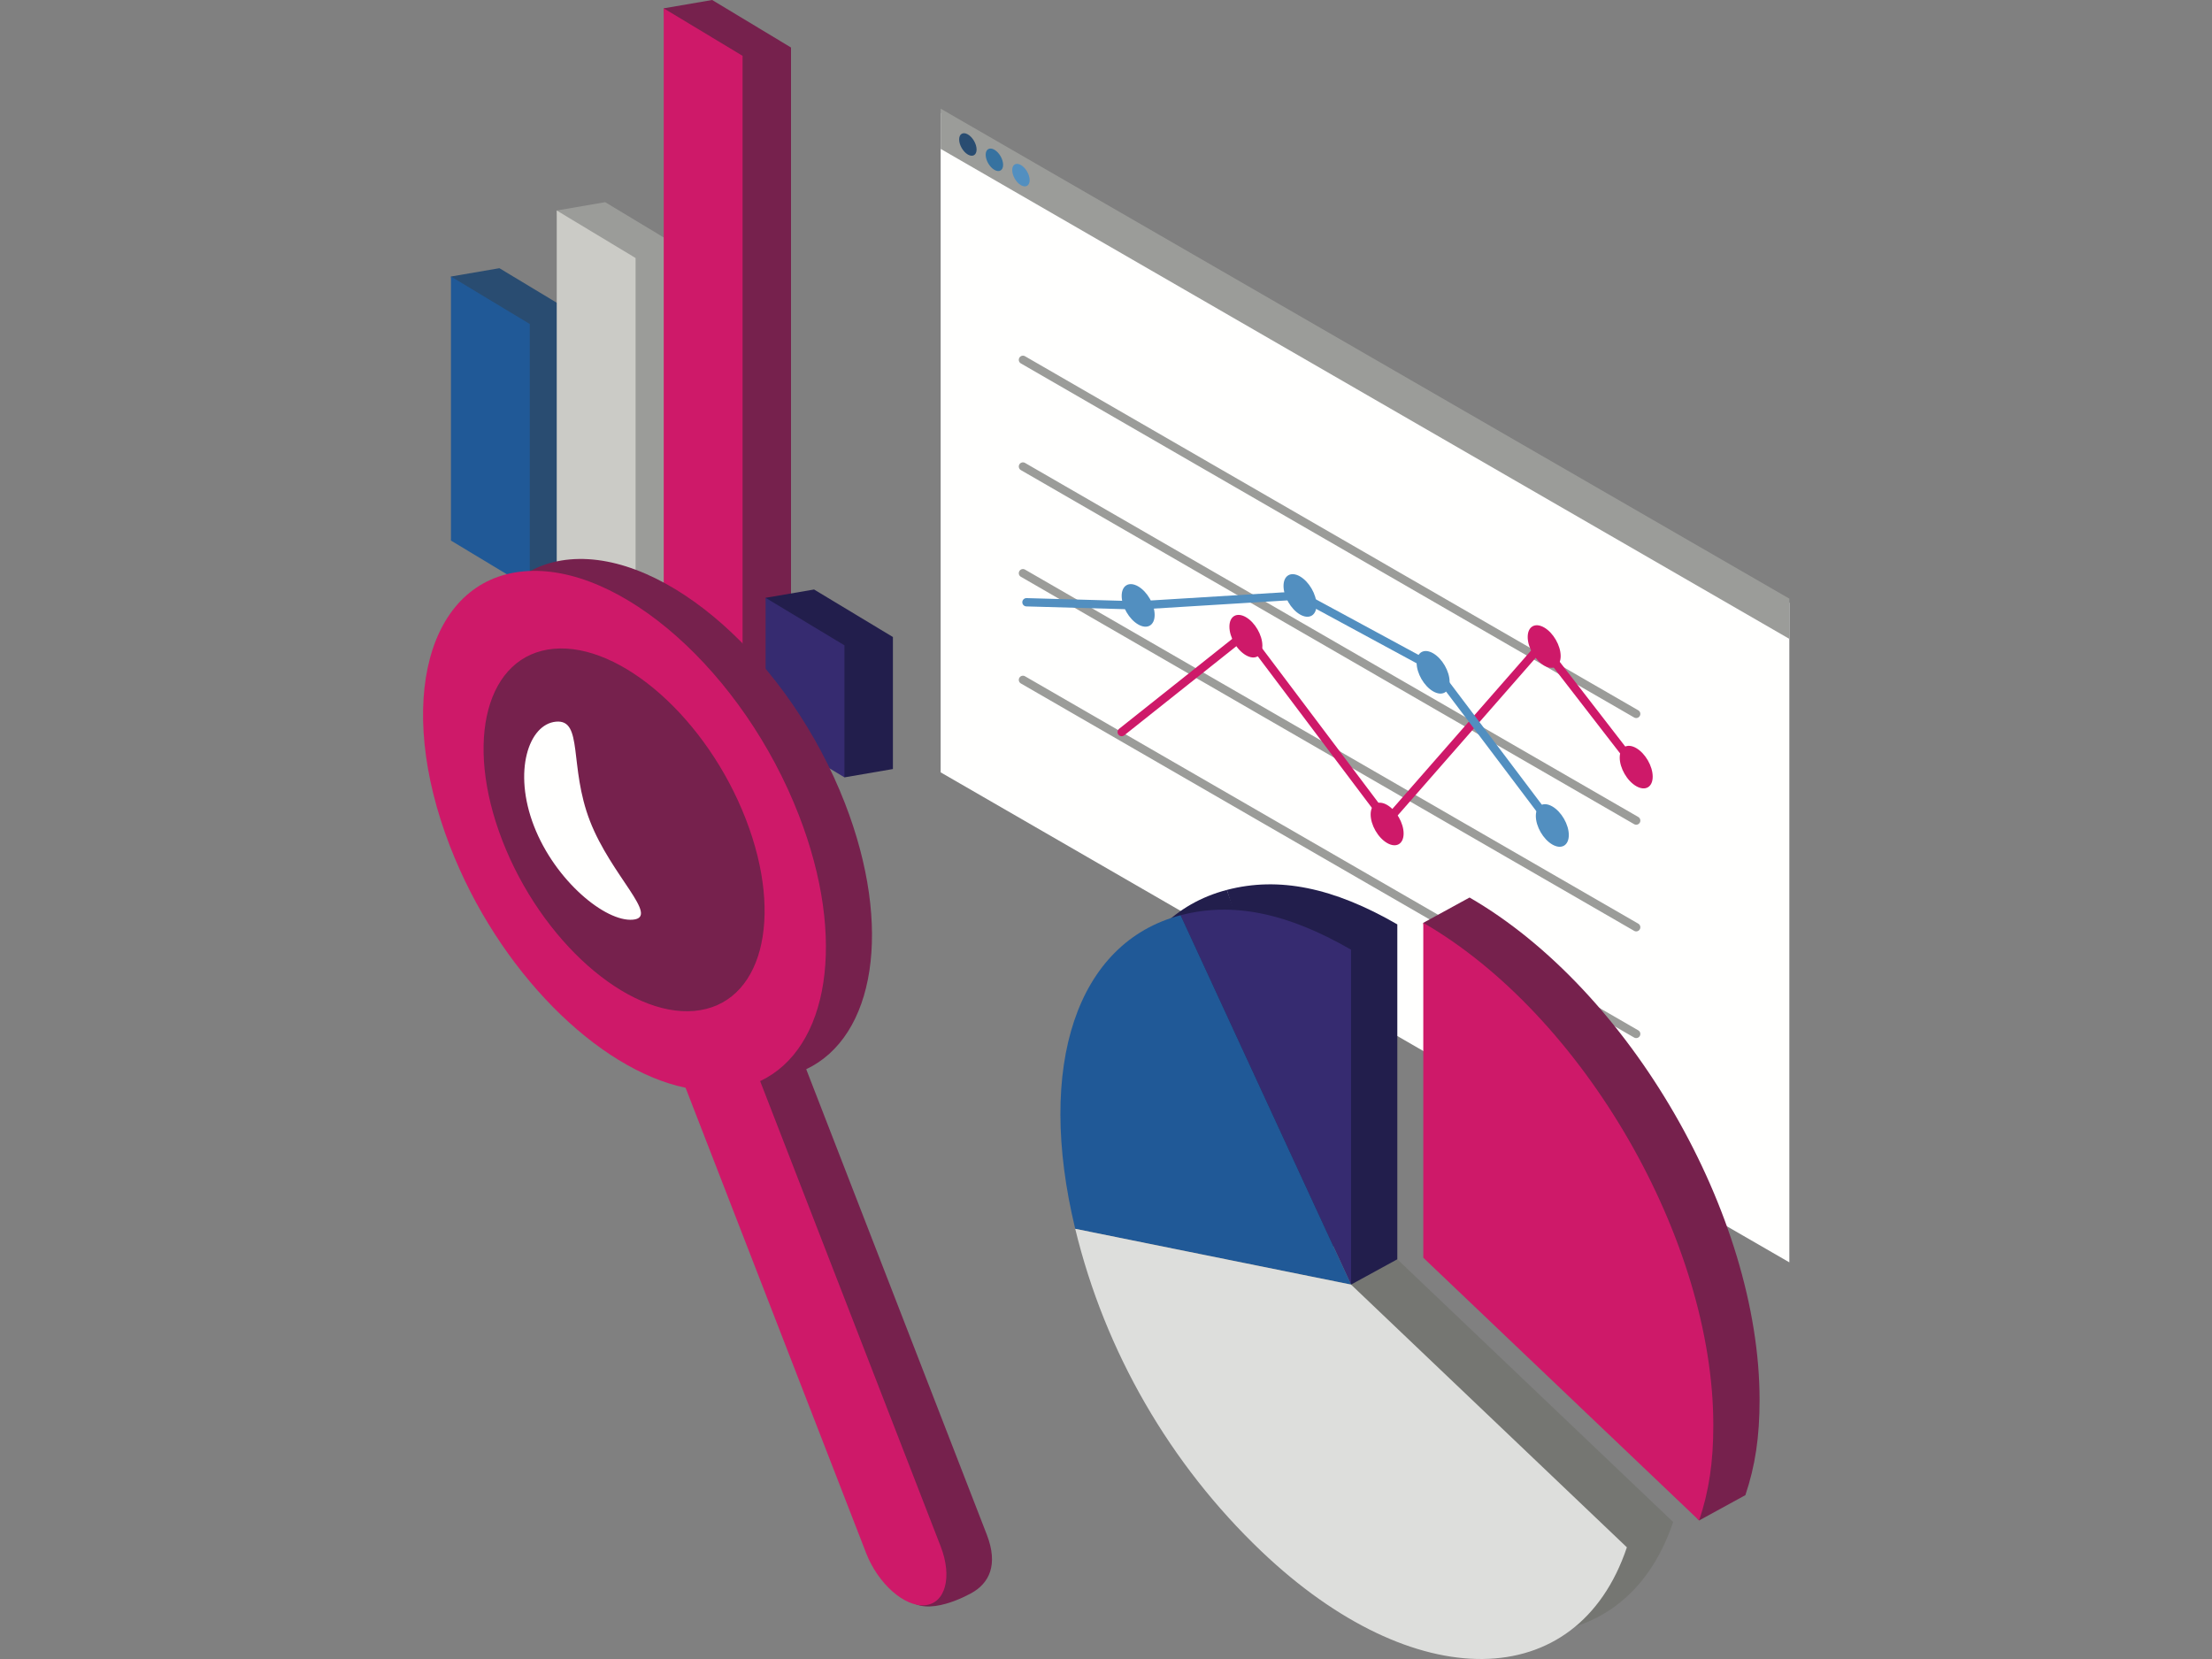 <svg width="800" height="600" viewBox="0 0 800 600" fill="none" xmlns="http://www.w3.org/2000/svg">
<rect x="0" y="0" width="800" height="600" fill="#808080" stroke="none"/>
<path fill-rule="evenodd" clip-rule="evenodd" d="M257.565 238.748L240.042 3.01L257.565 0L286.082 17.185V255.933L257.565 238.748Z" fill="#76214D"/>
<path fill-rule="evenodd" clip-rule="evenodd" d="M218.873 216.368L201.35 76.129L218.873 73.121L247.391 90.304V233.553L218.873 216.368Z" fill="#9B9C99"/>
<path fill-rule="evenodd" clip-rule="evenodd" d="M180.618 192.494L163.095 100.005L180.618 96.995L209.136 114.18V209.679L191.611 212.69L180.618 192.494Z" fill="#294C71"/>
<path fill-rule="evenodd" clip-rule="evenodd" d="M294.415 260.946L276.89 216.207L294.415 213.197L322.931 230.382V278.131L305.406 281.142L294.415 260.946Z" fill="#221E4C"/>
<path fill-rule="evenodd" clip-rule="evenodd" d="M647.138 456.54L340.203 279.331V40.806L647.138 218.018V456.54Z" fill="#FFFFFE"/>
<path fill-rule="evenodd" clip-rule="evenodd" d="M647.138 231.055L340.203 53.846V39.296L647.138 216.505V231.055Z" fill="#9B9C99"/>
<path fill-rule="evenodd" clip-rule="evenodd" d="M353.197 54.074C353.197 56.084 351.785 56.9 350.044 55.894C348.302 54.888 346.89 52.444 346.89 50.432C346.89 48.42 348.302 47.605 350.044 48.611C351.785 49.615 353.197 52.062 353.197 54.074Z" fill="#294C71"/>
<path fill-rule="evenodd" clip-rule="evenodd" d="M362.792 59.612C362.792 61.624 361.379 62.439 359.637 61.433C357.897 60.427 356.484 57.982 356.484 55.97C356.484 53.96 357.897 53.144 359.637 54.15C361.379 55.156 362.792 57.601 362.792 59.612Z" fill="#3672A0"/>
<path fill-rule="evenodd" clip-rule="evenodd" d="M372.386 65.151C372.386 67.163 370.974 67.979 369.232 66.973C367.491 65.967 366.079 63.521 366.079 61.511C366.079 59.499 367.491 58.684 369.232 59.688C370.974 60.694 372.386 63.141 372.386 65.151Z" fill="#528FC0"/>
<path d="M370.711 128.838C369.993 128.424 369.076 128.67 368.662 129.387C368.248 130.105 368.493 131.022 369.211 131.436L370.711 128.838ZM591.006 259.489C591.723 259.904 592.641 259.658 593.055 258.94C593.469 258.223 593.223 257.305 592.506 256.891L591.006 259.489ZM370.711 167.42C369.993 167.006 369.076 167.252 368.662 167.969C368.248 168.687 368.493 169.604 369.211 170.018L370.711 167.42ZM591.006 298.071C591.723 298.486 592.641 298.24 593.055 297.522C593.469 296.805 593.223 295.887 592.506 295.473L591.006 298.071ZM370.711 206.002C369.993 205.588 369.076 205.834 368.662 206.551C368.248 207.269 368.493 208.186 369.211 208.6L370.711 206.002ZM591.006 336.653C591.723 337.068 592.641 336.822 593.055 336.104C593.469 335.387 593.223 334.469 592.506 334.055L591.006 336.653ZM370.711 244.584C369.994 244.17 369.076 244.416 368.662 245.133C368.248 245.851 368.493 246.768 369.211 247.182L370.711 244.584ZM591.006 375.237C591.723 375.651 592.641 375.406 593.055 374.688C593.469 373.971 593.223 373.053 592.506 372.639L591.006 375.237ZM369.211 131.436L591.006 259.489L592.506 256.891L370.711 128.838L369.211 131.436ZM369.211 170.018L591.006 298.071L592.506 295.473L370.711 167.42L369.211 170.018ZM369.211 208.6L591.006 336.653L592.506 334.055L370.711 206.002L369.211 208.6ZM369.211 247.182L591.006 375.237L592.506 372.639L370.711 244.584L369.211 247.182Z" fill="#9B9C99"/>
<path d="M405.669 264.761L450.539 229.091L501.675 297L557.486 233.257L589.892 275.157" stroke="#CE1969" stroke-width="3" stroke-linecap="round"/>
<path fill-rule="evenodd" clip-rule="evenodd" d="M456.56 233.529C456.56 237.331 453.89 238.872 450.597 236.97C447.303 235.07 444.635 230.444 444.635 226.643C444.635 222.841 447.303 221.299 450.597 223.199C453.89 225.101 456.56 229.725 456.56 233.529Z" fill="#CE1969"/>
<path fill-rule="evenodd" clip-rule="evenodd" d="M507.638 301.449C507.638 305.251 504.969 306.792 501.676 304.892C498.383 302.99 495.714 298.367 495.714 294.563C495.714 290.761 498.383 289.22 501.676 291.122C504.969 293.022 507.638 297.647 507.638 301.449Z" fill="#CE1969"/>
<path fill-rule="evenodd" clip-rule="evenodd" d="M564.437 237.27C564.437 241.074 561.769 242.615 558.475 240.713C555.182 238.811 552.512 234.187 552.512 230.385C552.512 226.584 555.182 225.042 558.475 226.942C561.769 228.844 564.437 233.468 564.437 237.27Z" fill="#CE1969"/>
<path fill-rule="evenodd" clip-rule="evenodd" d="M597.72 280.88C597.72 284.682 595.049 286.223 591.756 284.321C588.463 282.421 585.794 277.797 585.794 273.994C585.794 270.192 588.463 268.651 591.756 270.552C595.049 272.452 597.72 277.076 597.72 280.88Z" fill="#CE1969"/>
<path d="M371.234 217.815L411.633 218.953L470.167 215.355L518.308 241.419L561.419 298.549" stroke="#528FC0" stroke-width="3" stroke-linecap="round"/>
<path fill-rule="evenodd" clip-rule="evenodd" d="M417.595 222.397C417.595 226.198 414.924 227.74 411.633 225.84C408.34 223.938 405.669 219.314 405.669 215.512C405.669 211.708 408.34 210.167 411.633 212.069C414.924 213.971 417.595 218.595 417.595 222.397Z" fill="#528FC0"/>
<path fill-rule="evenodd" clip-rule="evenodd" d="M476.13 218.798C476.13 222.6 473.461 224.143 470.168 222.241C466.875 220.339 464.204 215.715 464.204 211.913C464.204 208.11 466.875 206.569 470.168 208.47C473.461 210.372 476.13 214.996 476.13 218.798Z" fill="#528FC0"/>
<path fill-rule="evenodd" clip-rule="evenodd" d="M524.27 246.593C524.27 250.395 521.602 251.936 518.308 250.034C515.015 248.134 512.345 243.511 512.345 239.707C512.345 235.905 515.015 234.364 518.308 236.266C521.602 238.166 524.27 242.789 524.27 246.593Z" fill="#528FC0"/>
<path fill-rule="evenodd" clip-rule="evenodd" d="M567.381 301.99C567.381 305.794 564.712 307.335 561.419 305.433C558.126 303.531 555.455 298.908 555.455 295.106C555.455 291.302 558.126 289.761 561.419 291.663C564.712 293.565 567.381 298.188 567.381 301.99Z" fill="#528FC0"/>
<path fill-rule="evenodd" clip-rule="evenodd" d="M276.89 263.957V216.207L305.406 233.392V281.142L276.89 263.957Z" fill="#362B70"/>
<path fill-rule="evenodd" clip-rule="evenodd" d="M240.042 241.759V3.01L268.559 20.195V258.944L240.042 241.759Z" fill="#CE1969"/>
<path fill-rule="evenodd" clip-rule="evenodd" d="M201.35 219.379V76.129L229.866 93.315V236.564L201.35 219.379Z" fill="#CBCBC6"/>
<path fill-rule="evenodd" clip-rule="evenodd" d="M163.095 195.505V100.005L191.611 117.19V212.69L163.095 195.505Z" fill="#205997"/>
<path fill-rule="evenodd" clip-rule="evenodd" d="M490.788 452.826L405.601 435.263C391.28 376.102 406.212 331.657 443.705 321.85L490.788 452.826Z" fill="#221E4C"/>
<path fill-rule="evenodd" clip-rule="evenodd" d="M505.359 455.432L605.116 550.453C587.213 603.735 528.039 604.386 472.946 551.907C439.889 520.42 416.342 479.636 405.601 435.263L505.359 455.432Z" fill="#757672"/>
<path fill-rule="evenodd" clip-rule="evenodd" d="M505.36 455.432L488.629 464.586L443.705 321.85C462.452 316.947 482.186 320.937 505.36 334.314V455.432Z" fill="#221E4C"/>
<path fill-rule="evenodd" clip-rule="evenodd" d="M531.484 445.717L514.753 333.754L531.484 324.6C589.413 358.046 636.375 439.384 636.375 506.275C636.375 519.653 634.821 530.083 631.241 540.738L614.51 549.895L531.484 445.717Z" fill="#76214D"/>
<path fill-rule="evenodd" clip-rule="evenodd" d="M488.629 464.586L426.976 331.006C445.721 326.101 465.455 330.091 488.629 343.469V464.586Z" fill="#362B70"/>
<path fill-rule="evenodd" clip-rule="evenodd" d="M488.628 464.586L388.87 444.419C374.551 385.256 389.481 340.813 426.975 331.006L488.628 464.586Z" fill="#205997"/>
<path fill-rule="evenodd" clip-rule="evenodd" d="M488.628 464.586L588.384 559.609C570.482 612.892 511.308 613.541 456.214 561.063C423.158 529.574 399.61 488.79 388.869 444.419L488.628 464.586Z" fill="#DDDEDC"/>
<path fill-rule="evenodd" clip-rule="evenodd" d="M514.753 454.872V333.754C572.682 367.2 619.644 448.54 619.644 515.432C619.644 528.809 618.089 539.237 614.51 549.895L514.753 454.872Z" fill="#CE1969"/>
<path fill-rule="evenodd" clip-rule="evenodd" d="M356.876 554.985L291.58 386.697C316.375 374.973 323.046 335.521 305.605 290.566C285.489 238.722 240.938 199.217 206.099 202.328C171.258 205.441 159.321 249.991 179.437 301.834C196.878 346.79 232.691 382.447 264.618 389.104L326.315 574.926C330.597 585.96 345.865 579.148 351.178 576.249C357.715 572.685 361.158 566.019 356.876 554.985Z" fill="#76214D"/>
<path fill-rule="evenodd" clip-rule="evenodd" d="M340.211 559.29L274.915 391C299.71 379.277 306.381 339.826 288.94 294.87C268.824 243.027 224.273 203.52 189.434 206.633C154.593 209.744 142.656 254.295 162.772 306.139C180.213 351.095 216.026 386.75 247.953 393.409L313.249 561.697C317.529 572.73 327.099 581.217 334.513 580.554C341.928 579.892 344.493 570.324 340.211 559.29Z" fill="#CE1969"/>
<path fill-rule="evenodd" clip-rule="evenodd" d="M269.715 296.195C283.747 332.361 275.418 363.438 251.115 365.609C226.811 367.779 195.734 340.221 181.701 304.057C167.671 267.891 175.997 236.814 200.3 234.643C224.605 232.471 255.682 260.029 269.715 296.195Z" fill="#76214D"/>
<path fill-rule="evenodd" clip-rule="evenodd" d="M213.371 296.951C221.043 316.727 238.797 331.727 228.889 332.612C218.983 333.496 200.794 318.536 193.122 298.76C185.45 278.984 191.198 261.884 201.106 260.999C211.012 260.115 205.699 277.177 213.371 296.951Z" fill="#FFFFFE"/>
</svg>
